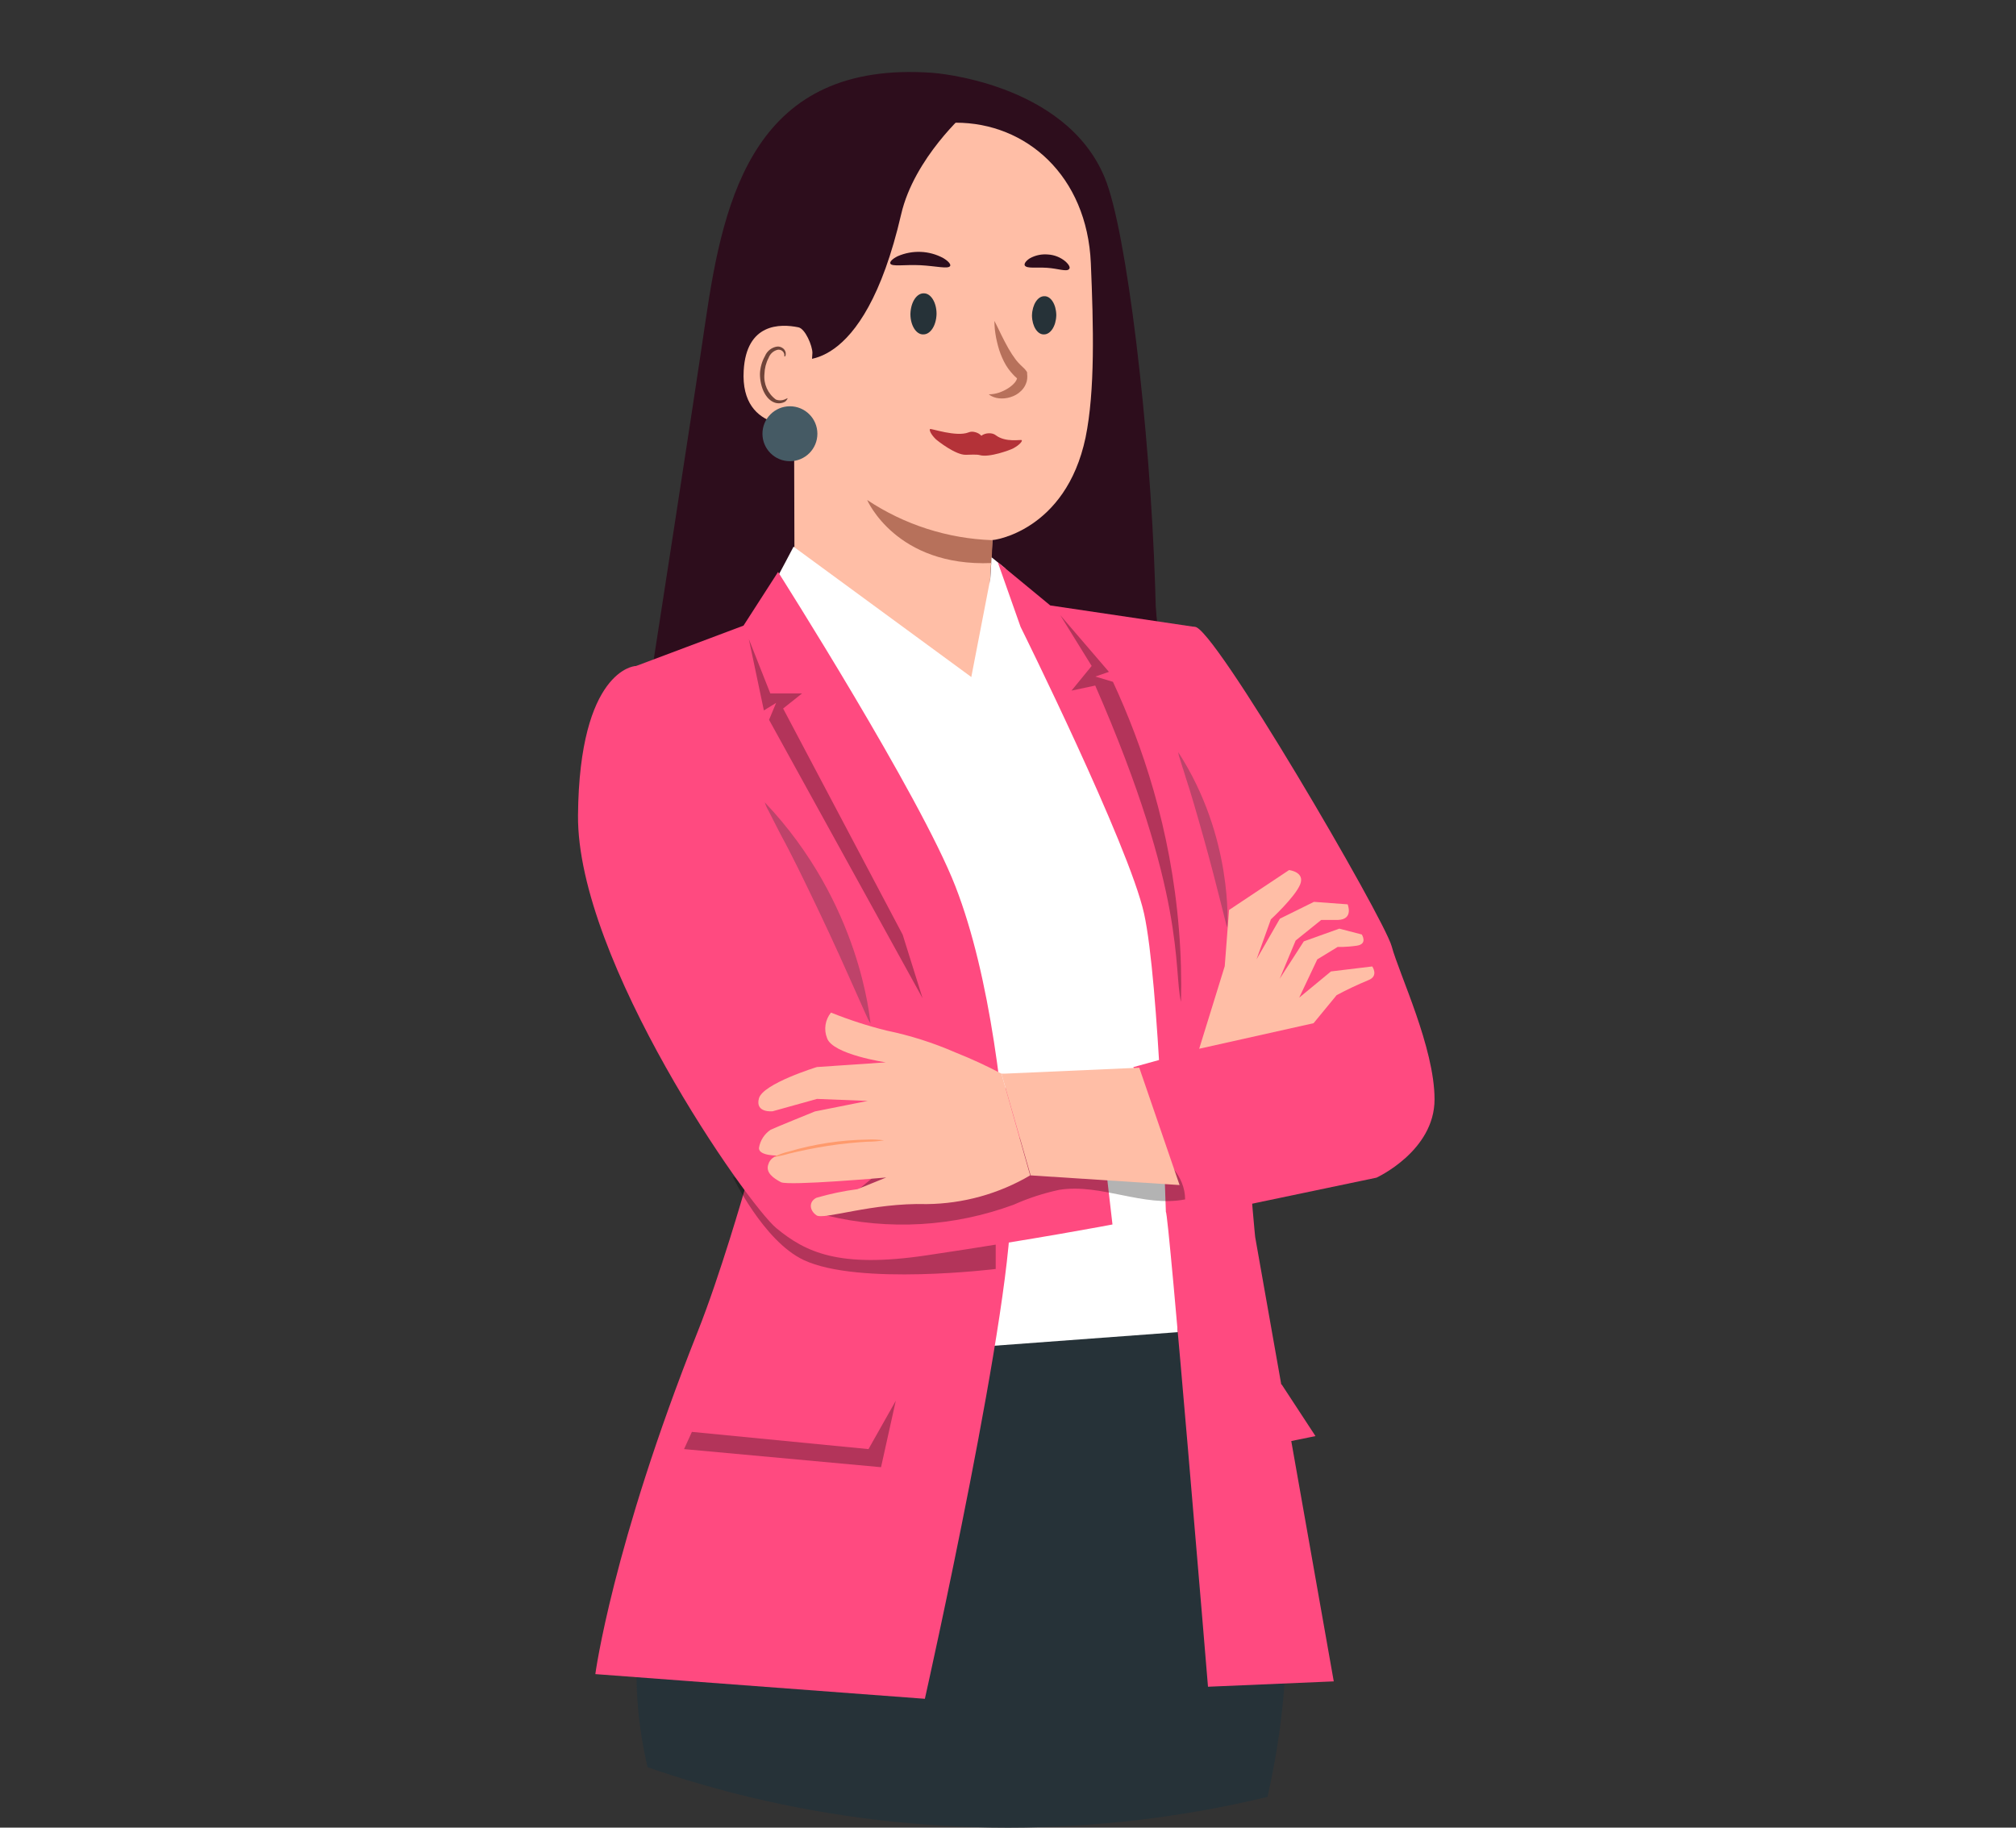 <?xml version="1.0" encoding="UTF-8"?>
<svg id="Capa_2" data-name="Capa 2" xmlns="http://www.w3.org/2000/svg" xmlns:xlink="http://www.w3.org/1999/xlink" viewBox="0 0 210.63 190.96">
  <rect x="0" y="0" width="210.63" height="190.96" fill="#333333" stroke="none"/>
  <defs>
    <style>
      .cls-1, .cls-2 {
        fill: #263238;
      }

      .cls-1, .cls-3 {
        opacity: .3;
      }

      .cls-4 {
        fill: #ffbea6;
      }

      .cls-5 {
        fill: #ff4a80;
      }

      .cls-6 {
        fill: #b7715b;
      }

      .cls-7 {
        fill: #ff9a6c;
      }

      .cls-8 {
        fill: #fff;
      }

      .cls-9 {
        fill: none;
      }

      .cls-10 {
        fill: #2d0d1c;
      }

      .cls-11 {
        fill: #b43238;
      }

      .cls-12 {
        fill: #455a64;
      }

      .cls-13 {
        fill: #6f4439;
      }

      .cls-14 {
        clip-path: url(#clippath);
      }
    </style>
    <clipPath id="clippath">
      <ellipse class="cls-9" cx="105.32" cy="95.48" rx="105.32" ry="95.48"/>
    </clipPath>
  </defs>
  <g id="Capa_1-2" data-name="Capa 1">
    <g class="cls-14">
      <path class="cls-2" d="M67.53,184.08c-1.1-4.94-1.32-10.04-.65-15.06,1.83-12.17,3-16.68,9.23-29.87l1.52.35,46.62-.37,1.82,2.8c4,10.8,6.75,17.24,7.88,25.14,1.3,9.09-1,22.26-6,35.56-10.9,28.71-17,51.68-17.41,57.86s-1.08,12.58-6.81,32.16c-4.19,14.3-7.28,22.85-7.28,22.85-4.35,2.45-9,3.11-13.16.73l-12.81-4.94s3.93-33.73,8.51-42.67c3.3-6.44,8.69-9.5,6.18-17.89s-14.22-50.13-17.64-66.65Z"/>
      <path class="cls-10" d="M139.17,97.09c-.05-.73-.45-1.39-1.07-1.77-9.48-6.28-16.63-20.19-17.35-32l-.06-2h0c-.54-16.84-3-37.26-5.25-42.71-4.11-10.05-18-11-18-11-18.54-1.34-21.81,12.89-23.71,25.81-1.16,8-5.63,36.79-5.63,36.79l3.4,1.31c3.95,11.9,13.03,21.39,24.74,25.87,3.4,1.29,6.29,1.8,7.64.7,5.41,5.48,12.1,9.54,19.46,11.81,2.96,1,6.1,1.42,9.22,1.22,2-.18,4.15-.85,5.35-2.48,1.52-2.06,1.09-4.97-.97-6.49-.87-.64-1.94-.96-3.03-.9.72-2.27,5.34-1.6,5.26-4.16Z"/>
      <path class="cls-4" d="M99.85,12.82l-1.16-1.1-12.5,5c-1.81.11-3.23,1.57-3.29,3.38l.11,40.72c-.14,2.64.64,5.24,2.21,7.36l1.75,2.32c3.05,4.08,8.83,4.9,12.91,1.85,1.02-.77,1.88-1.74,2.5-2.85.19-.33.34-.68.44-1.05.08-.3.14-.6.18-.91.38-3.28.4-6.12.4-6.12.22-3.6.29-5.07.29-5s7.66-.88,9.73-10.71c1-4.88.83-11.61.55-18.22-.4-9.14-6.76-14.68-14.12-14.67Z"/>
      <path class="cls-2" d="M97.85,32.8c-.03,1.21-.64,2.16-1.39,2.14-.72.03-1.33-.91-1.34-2.09,0-.01,0-.02,0-.04.03-1.24.66-2.2,1.42-2.16.72,0,1.31.96,1.31,2.14Z"/>
      <path class="cls-2" d="M110.36,32.95c-.03,1.12-.6,2-1.29,1.99-.67.03-1.23-.84-1.25-1.95,0-.01,0-.02,0-.03.03-1.13.6-2.02,1.29-2.01.67-.03,1.23.84,1.25,1.95,0,.02,0,.03,0,.05Z"/>
      <path class="cls-6" d="M103.69,56.44c-4.67-.16-9.2-1.61-13.09-4.2,0,0,3,7,13,6.59l.09-2.39Z"/>
      <path class="cls-10" d="M99.27,27.79c-.19.35-1.51,0-3.13-.08s-3,.18-3.12-.18c-.07-.17.2-.48.77-.76,1.54-.67,3.3-.6,4.77.2.55.33.8.66.71.82Z"/>
      <path class="cls-10" d="M111.69,28.12c-.25.3-1.18-.07-2.31-.14s-2.1.1-2.31-.24c-.09-.16.08-.46.51-.74.58-.33,1.25-.47,1.91-.41.67.04,1.3.29,1.82.72.38.34.55.66.38.81Z"/>
      <path class="cls-10" d="M83.15,37.5s7,2.18,11-15.1c1.36-5.91,6.84-10.7,6.84-10.7l-2.22-.67s-13.81,3.89-14,4.07-3.49,7.14-3.49,7.14l1.87,15.26Z"/>
      <path class="cls-4" d="M84.88,36.87c0-.73-.74-2.52-1.46-2.67-1.93-.4-5.44-.42-5.72,4.52-.39,6.75,6.47,5.75,6.49,5.55s.56-4.85.69-7.4Z"/>
      <path class="cls-13" d="M82.28,41.6s-.13.07-.33.15c-.28.11-.6.11-.88,0-.85-.62-1.31-1.64-1.2-2.69.02-.58.16-1.15.43-1.66.15-.42.5-.74.93-.85.28-.06.57.09.68.36.08.19,0,.32.06.34s.15-.11.12-.39c-.03-.17-.12-.33-.25-.44-.18-.15-.41-.23-.64-.21-.57.08-1.06.46-1.28,1-.32.57-.5,1.21-.52,1.86,0,1.36.59,2.68,1.55,3,.36.12.76.08,1.09-.11.22-.2.26-.35.24-.36Z"/>
      <path class="cls-8" d="M116.99,83.04c0-.24-11.98-23.67-11.98-23.67l-1.41-1.14-.14,2.28-1.98,10.23-18.57-13.62s-1.57,3-1.81,3.38l11.72,36.55,6.4,37.7,3.71,5.93,20.13-1.49-1.16-27.12,1.35-8.3s-6.25-20.49-6.25-20.72Z"/>
      <path class="cls-5" d="M77.68,65.37l-12.11,4.55,12.22,54.43s-2.54,8.88-4.9,14.8c-8.93,22.46-10.69,35.77-10.69,35.77l34.43,2.58s9.57-42.67,8.94-52.32-2.05-23.06-5.75-32.57-18.53-32.85-18.53-32.85l-3.61,5.61Z"/>
      <path class="cls-5" d="M104.24,58.73l5.49,4.53,15.08,2.24s7.13,25.84,5.81,36,.52,27.75.52,27.75l8.21,46.43-13.14.56s-4.15-50.12-4.4-49.59c0,0-.7-24.07-2.28-31.2s-12.9-29.95-12.9-29.95l-2.39-6.77Z"/>
      <path class="cls-5" d="M143.81,123.05s6.07-2.77,6.07-8.18-3.69-13.07-4.48-16-18.77-33.76-20.59-33.37l-1.85.39,9.5,41.71-14.05,3.9,6,15.61,19.4-4.06Z"/>
      <path class="cls-4" d="M125.29,109.58l2.67-8.63.45-5.87,6.27-4.17s1.69.19,1.16,1.5-3.06,3.65-3.06,3.65l-1.5,4.18,2.44-4.25,3.56-1.76,3.52.26s.65,1.57-1,1.63h-1.76l-2.67,2.15-1.67,4,2.52-3.91,3.71-1.33,2.35.61s.65,1-.52,1.17-2,.13-2,.13l-2.13,1.3-1.89,4,3.32-2.74,4.31-.52s.71,1-.4,1.43c-1.13.47-2.24.99-3.32,1.57l-2.41,2.93-11.95,2.67Z"/>
      <polygon class="cls-5" points="74.34 143.53 94.15 145.35 90.74 151.41 69.87 149.38 74.34 143.53"/>
      <polygon class="cls-5" points="127.68 145.56 130.78 151.41 137.44 150.05 133.91 144.66 127.68 145.56"/>
      <polygon class="cls-3" points="72.29 149.61 71.47 151.41 92.05 153.3 93.59 146.36 90.74 151.41 72.29 149.61"/>
      <path class="cls-3" d="M76.53,122.9s3.23,6.77,7.43,8.75c5.73,2.71,20.07.94,20.07.94v-4.11l-16.62.95-10.88-6.53Z"/>
      <path class="cls-5" d="M66.33,69.6s-5.8.39-5.94,15.57,17.69,40.66,20.73,43.16,6.5,4.2,15.65,2.84c11.47-1.7,19.46-3.23,19.46-3.23l-1.6-13.86-20.46-.93-16.63-34.18s-5.53-10.03-11.21-9.37Z"/>
      <path class="cls-3" d="M119.63,119.9c-2.31-.8-4.75-1.14-7.19-1h-9.69c-2.09-.09-4.18.08-6.23.52-2.06.45-3.88,1.67-5.07,3.41l-5.06,4.18c6.48,1.57,13.27,1.17,19.52-1.14,1.53-.68,3.12-1.2,4.76-1.55,4.37-.69,8.8,1.85,13.15,1,0-2.39-1.94-4.48-4.19-5.42Z"/>
      <path class="cls-4" d="M86.82,105.8c1.89.76,3.83,1.39,5.81,1.88,2.47.51,4.89,1.28,7.2,2.29,1.64.65,3.24,1.39,4.8,2.21l3,10.63c-3.28,1.93-7,2.96-10.8,3-5.72-.16-10.79,1.69-11.53,1.17s-.82-1.42,0-1.83c1.4-.41,2.84-.71,4.29-.9l3-1.22s-10.23.9-11,.49-1.64-1-1.31-1.88c.15-.51.61-.87,1.14-.9,0,0-2.21.08-2.12-.82.13-.77.57-1.45,1.22-1.88.33-.17,4.62-1.91,4.62-1.91l5.52-1.1-5.3-.21-4.63,1.29s-1.85.21-1.44-1.34,6.06-3.28,6.06-3.28l7.2-.49s-5.56-.82-6.14-2.53c-.36-.9-.2-1.92.41-2.67Z"/>
      <polygon class="cls-4" points="104.63 112.18 104.98 112.18 119.03 111.56 123.24 123.82 107.68 122.81 104.63 112.18"/>
      <path class="cls-7" d="M92.37,119.15c-.57.09-1.14.14-1.72.14-1.06.06-2.52.18-4.12.43s-3,.55-4.06.81c-.55.16-1.11.29-1.68.38.51-.26,1.06-.46,1.62-.59,2.67-.79,5.44-1.21,8.23-1.25.58-.03,1.16,0,1.73.08Z"/>
      <path class="cls-1" d="M80.95,86l-.64-1.26c-.17-.29-.31-.6-.41-.91,10.07,10.61,10.98,22.77,11.05,23.1-.19-.29-.34-.59-.47-.9-.29-.67-.67-1.51-1.12-2.51-.93-2.1-2.24-5.03-3.76-8.22s-2.91-6.05-4.04-8.11l-.61-1.19Z"/>
      <path class="cls-1" d="M123.59,80.31l-.31-1c-.09-.23-.15-.48-.18-.72,5.76,8.89,5.13,18.08,5.14,18.34-.1-.23-.17-.47-.22-.72-.13-.53-.3-1.19-.5-1.99-.42-1.66-1.01-3.98-1.72-6.51s-1.36-4.8-1.91-6.45l-.29-.95Z"/>
      <polygon class="cls-3" points="78.24 66.78 79.81 74.23 81.09 73.44 80.35 75.21 96.39 104.3 94.31 97.66 81.82 74.03 83.8 72.45 80.48 72.45 78.24 66.78"/>
      <path class="cls-3" d="M114.05,69.59l-2.1,2.57,2.48-.53c9.6,21.97,8.14,29.58,8.96,33.05.06-2.4,0-4.94-.22-7.61-.85-10.53-3.85-19.28-6.89-25.83-.61-.18-1.23-.37-1.84-.55l1.42-.49-5.09-5.93,3.29,5.32Z"/>
      <circle class="cls-12" cx="82.53" cy="45.32" r="2.87"/>
      <path class="cls-6" d="M107.31,39.02c.05.36.02.77-.12,1.07-.12.32-.3.54-.48.73-.36.36-.75.56-1.15.68-.39.12-.79.16-1.18.12-.39-.04-.77-.17-1.08-.42.38,0,.72-.06,1.06-.17.33-.11.65-.26.95-.45.29-.18.56-.41.75-.65.08-.12.16-.24.18-.34,0-.02.01-.04.02-.06-.02-.02-.05-.05-.08-.07-.09-.08-.19-.17-.29-.28-.19-.2-.38-.42-.55-.66-.34-.47-.59-1-.8-1.54-.21-.54-.35-1.12-.47-1.69-.06-.29-.09-.58-.13-.87-.02-.3-.05-.59-.05-.89.27.49.49.99.73,1.47.24.48.48.95.73,1.39.25.44.52.85.8,1.22.15.18.29.35.46.51l.26.25c.09.09.2.17.34.37l.09.13.02.15h0s0,0,0,0Z"/>
      <path class="cls-11" d="M97.18,44.82c-.12.06.03.52.58,1.06.23.21,2.08,1.66,3.14,1.64.35,0,1.15-.06,1.45.03,1.01.29,3.2-.54,3.49-.69.71-.38,1-.78.91-.87-.09-.09-1.67.28-2.72-.52-.19-.15-.43-.2-.69-.2-.32,0-.6.1-.81.26-.15-.17-.36-.3-.62-.37-.24-.07-.49-.08-.72.02-1.27.5-3.88-.42-4-.35h0s0,0,0,0Z"/>
    </g>
  </g>
</svg>